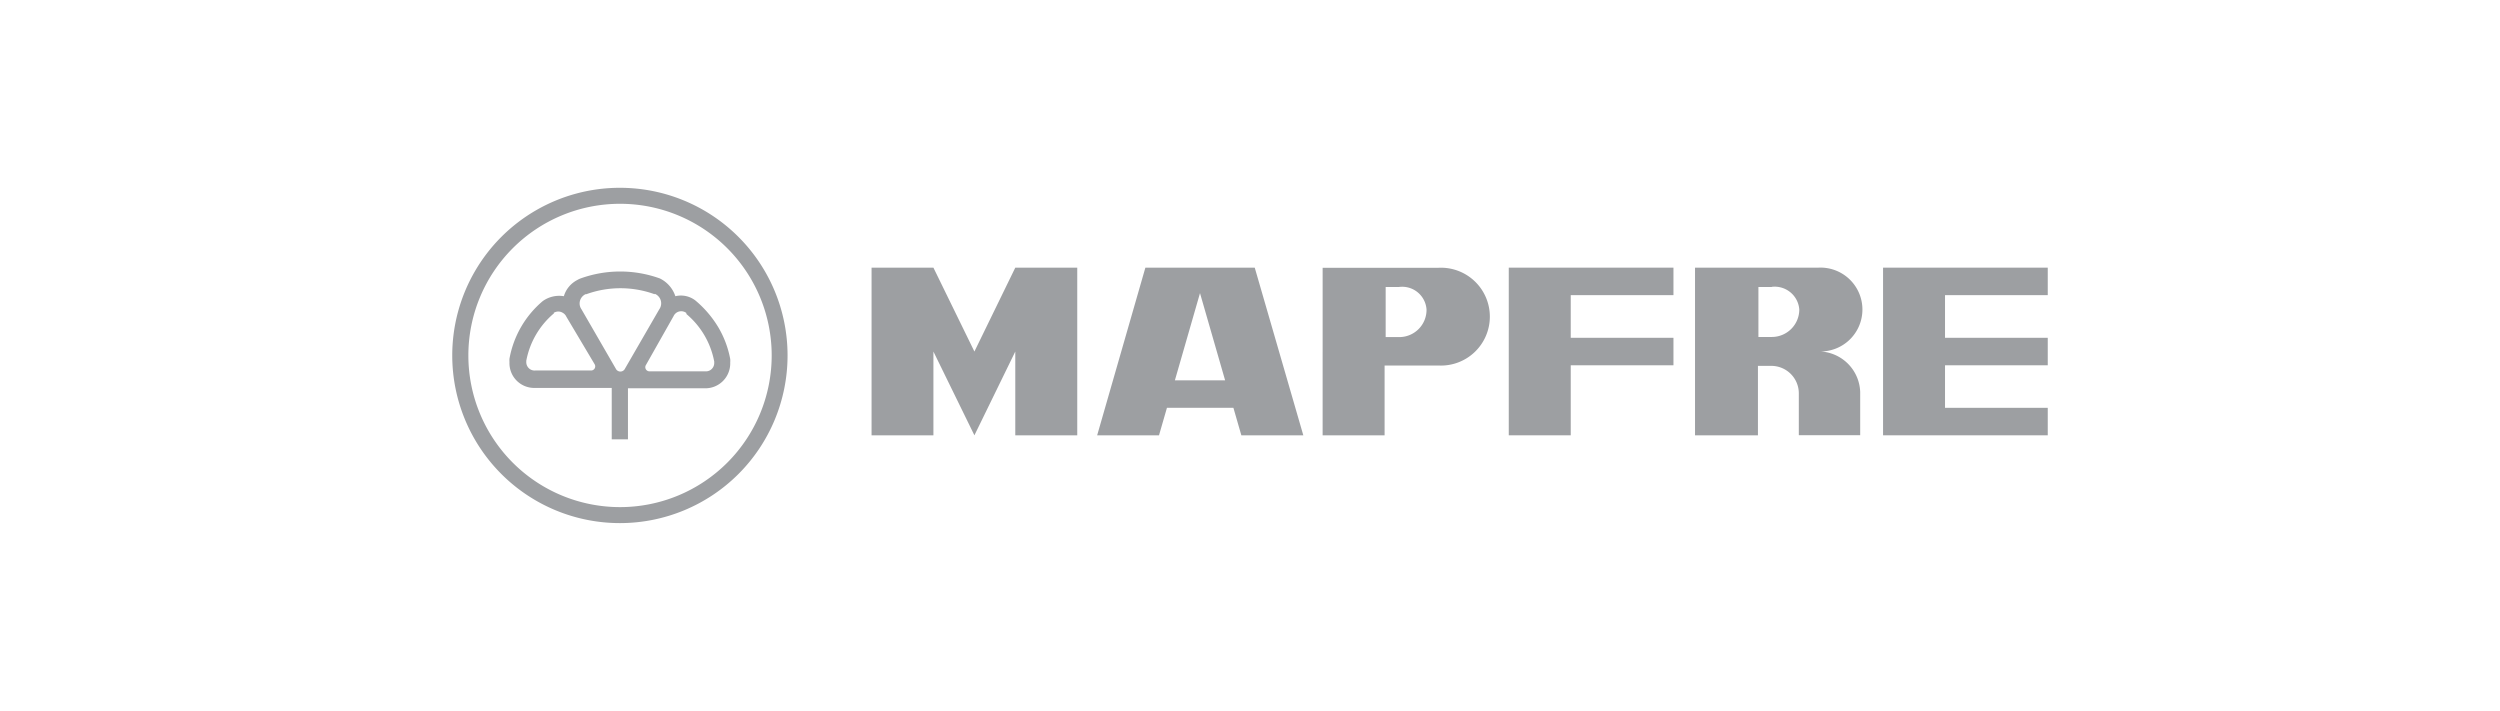 <svg id="Layer_1" data-name="Layer 1" xmlns="http://www.w3.org/2000/svg" viewBox="0 0 211 60"><defs><style>.cls-1{fill:#9d9fa2;}</style></defs><title>mapfre</title><path class="cls-1" d="M52.33,17.2A12.8,12.8,0,1,0,65.13,30a12.8,12.8,0,0,0-12.8-12.8m0-1.35A14.15,14.15,0,1,1,38.17,30,14.15,14.15,0,0,1,52.33,15.85"/><path class="cls-1" d="M55.24,24.83h0a8.46,8.46,0,0,0-5.75,0l-0.07,0a0.87,0.87,0,0,0-.5.79,0.86,0.86,0,0,0,.16.49l2.89,5a0.43,0.43,0,0,0,.78,0l2.89-5a0.87,0.87,0,0,0-.37-1.31m-8.51,1.64,0,0a6.89,6.89,0,0,0-2.34,4,0.24,0.24,0,0,0,0,.07,0.71,0.71,0,0,0,.35.67,0.7,0.7,0,0,0,.41.09h4.68a0.35,0.35,0,0,0,.32-0.54L47.8,26.73a0.7,0.7,0,0,0-.29-0.32,0.71,0.71,0,0,0-.78,0m11.19,0a0.71,0.71,0,0,0-1.07.27L54.52,30.8a0.35,0.35,0,0,0,.32.54h4.68a0.7,0.7,0,0,0,.41-0.09,0.71,0.71,0,0,0,.35-0.67,0.25,0.25,0,0,0,0-.07,6.89,6.89,0,0,0-2.34-4l0,0M53,32.74v4.34H51.63V32.74H45.17A2.09,2.09,0,0,1,43,30.56a1.81,1.81,0,0,1,0-.29,8.28,8.28,0,0,1,2.81-4.86A2.39,2.39,0,0,1,47.59,25a2.26,2.26,0,0,1,1.12-1.36A1.79,1.79,0,0,1,49,23.5a9.86,9.86,0,0,1,6.69,0A2.56,2.56,0,0,1,57,25a2,2,0,0,1,1.69.36,8.94,8.94,0,0,1,1.94,2.27,8.22,8.22,0,0,1,1,2.67,1.68,1.68,0,0,1,0,.29,2.1,2.1,0,0,1-2.2,2.18H53"/><polygon class="cls-1" points="78.78 22.59 82.24 29.67 85.69 22.59 90.92 22.59 90.92 36.74 85.69 36.74 85.69 29.67 82.24 36.74 78.78 29.67 78.78 36.74 73.56 36.74 73.56 22.59 78.78 22.59"/><path class="cls-1" d="M92.6,36.74l4.07-14.15h9.23L110,36.74h-5.23l-0.67-2.32H98.49l-0.67,2.32H92.6Zm8.68-12L99.16,32.1h4.24Z"/><path class="cls-1" d="M121.41,22.6h-9.78V36.74h5.23V30.85h4.55a4.13,4.13,0,1,0,0-8.25m-3.33,1.62a2.06,2.06,0,0,1,2.32,1.91,2.3,2.3,0,0,1-2.32,2.32h-1.13V24.22h1.13Z"/><polygon class="cls-1" points="127.34 22.59 141.24 22.59 141.24 24.91 132.57 24.91 132.57 28.51 141.24 28.51 141.24 30.83 132.57 30.83 132.57 36.74 127.34 36.74 127.34 22.59"/><polygon class="cls-1" points="158.93 22.59 158.93 36.74 172.83 36.74 172.83 34.42 164.16 34.42 164.16 30.83 172.83 30.83 172.83 28.51 164.16 28.51 164.16 24.91 172.83 24.91 172.83 22.59 158.93 22.59"/><path class="cls-1" d="M157,33.2s0-.08,0-0.12a3.54,3.54,0,0,0-3.54-3.42,3.54,3.54,0,1,0,0-7.07H143.06V36.74h5.31V30.88h1.13a2.32,2.32,0,0,1,2.32,2.32s0,0.08,0,.11v3.42H157V33.2Zm0-.12V33.2s0-.08,0-0.12m-7.46-8.87a2.08,2.08,0,0,1,2.32,1.91,2.32,2.32,0,0,1-2.32,2.32h-1.13V24.22h1.13Z"/></svg>